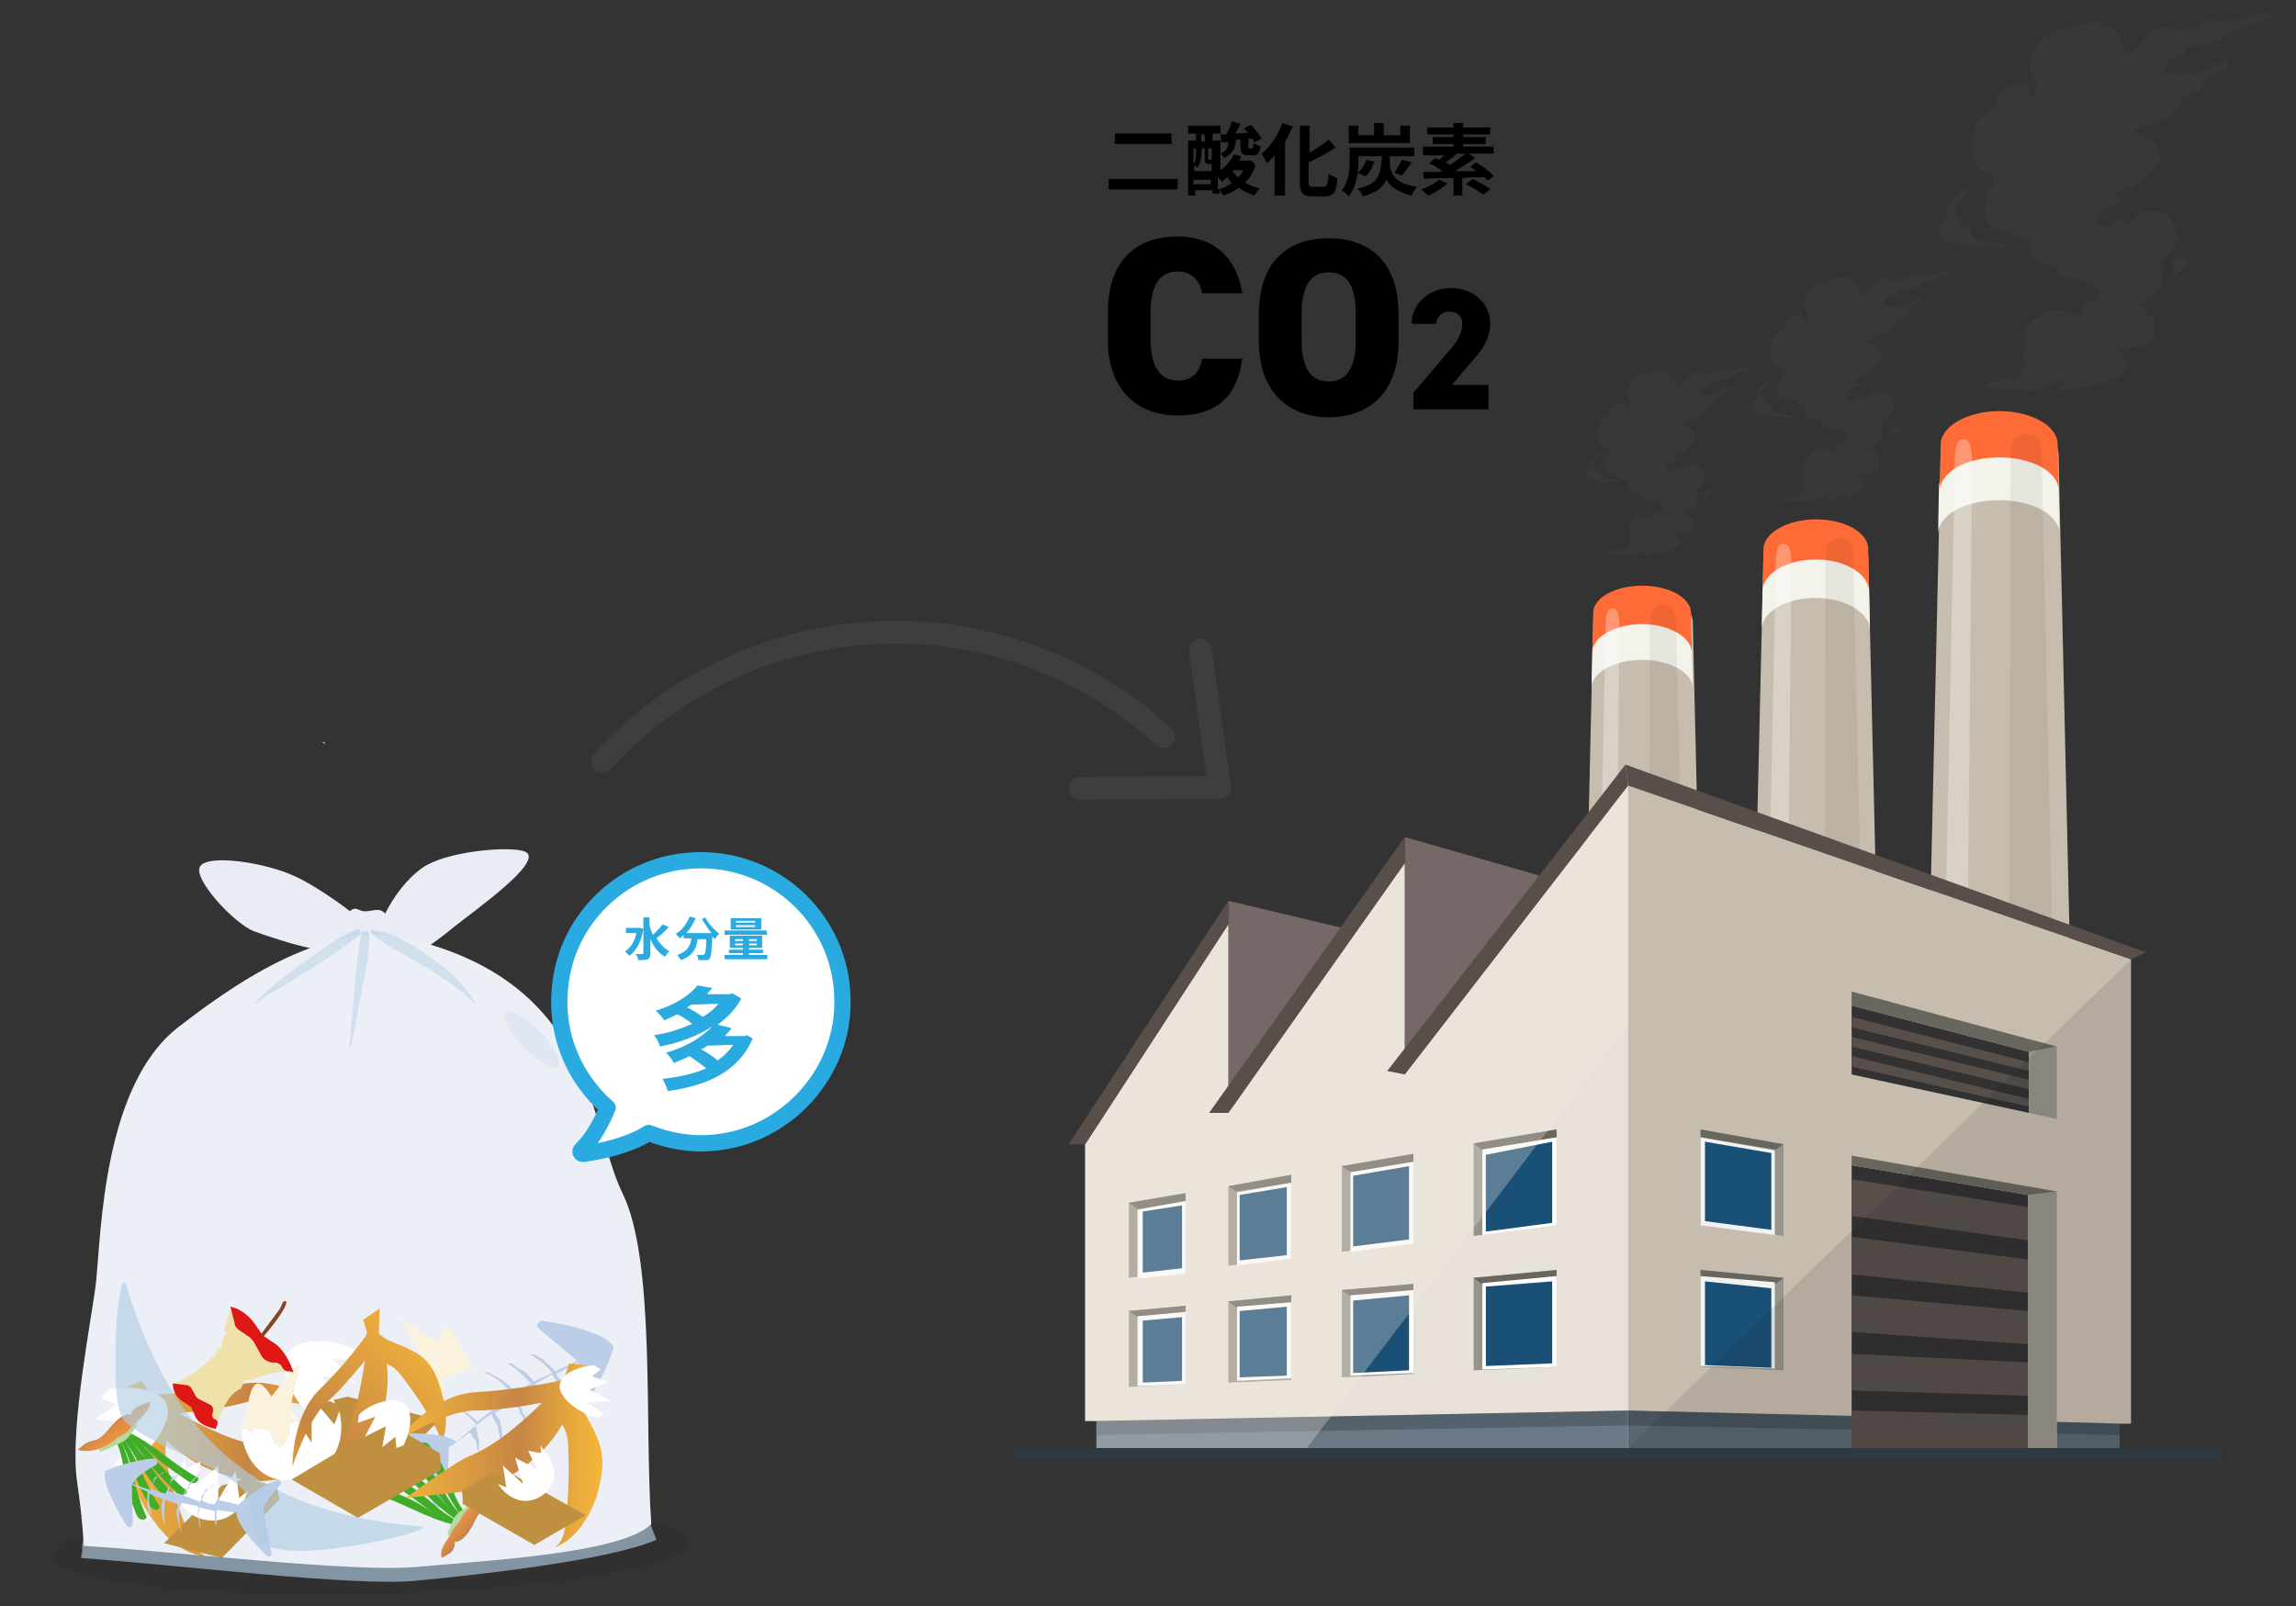 <?xml version="1.0" encoding="utf-8"?>
<!-- Generator: Adobe Illustrator 27.2.0, SVG Export Plug-In . SVG Version: 6.00 Build 0)  -->
<svg version="1.1" id="タイトル" xmlns="http://www.w3.org/2000/svg" xmlns:xlink="http://www.w3.org/1999/xlink" x="0px"
	 y="0px" viewBox="0 0 263 184" style="enable-background:new 0 0 263 184;" xml:space="preserve">
<rect x="0" y="0" width="263" height="184" fill="#333333" stroke="none"/>
<style type="text/css">
	.st0{opacity:0.1;fill:#231815;enable-background:new    ;}
	.st1{fill:#C7BDAE;}
	.st2{fill:#F3F2EB;}
	.st3{fill:#FF6B37;}
	.st4{opacity:0.3;}
	.st5{opacity:0.2;fill:#010101;enable-background:new    ;}
	.st6{opacity:0.3;fill:#FFFFFF;enable-background:new    ;}
	.st7{fill:#596773;}
	.st8{fill:#756866;}
	.st9{fill:#2E3A41;}
	.st10{fill:#E8E1D9;}
	.st11{fill:#333132;}
	.st12{fill:#6A7986;}
	.st13{fill:#584F4B;}
	.st14{fill:#99948A;}
	.st15{fill:#69665E;}
	.st16{fill:#1B5076;}
	.st17{fill:#F1F2F2;}
	.st18{fill:#FFFFFF;}
	.st19{opacity:0.3;fill:#F2E9DF;enable-background:new    ;}
	.st20{opacity:0.1;fill:#120C0C;enable-background:new    ;}
	.st21{fill:#383838;}
	.st22{fill:#B3B3B3;}
	.st23{fill:#E9ECF4;}
	.st24{opacity:0.64;fill:#B0CCE2;enable-background:new    ;}
	.st25{fill:url(#SVGID_1_);}
	.st26{fill:#B27B1D;}
	.st27{fill:#FAEFD8;}
	.st28{fill:url(#SVGID_00000012442456123876781680000006125154564035388843_);}
	.st29{fill:#1D9E00;}
	.st30{fill:#A8D28D;}
	.st31{fill:url(#SVGID_00000045578061404957230020000007356547906051428770_);}
	.st32{fill:#AFC5E2;}
	.st33{fill:url(#SVGID_00000026851225061881689780000002012713513047663537_);}
	.st34{fill:url(#SVGID_00000133490363250212057510000017369603473018586554_);}
	.st35{opacity:0.56;}
	.st36{fill:#B0CCE2;}
	.st37{opacity:0.16;fill:#FFFFFF;enable-background:new    ;}
	.st38{opacity:0.2;fill:#B0CCE2;enable-background:new    ;}
	.st39{fill:#EFE1A9;}
	.st40{fill:#DE1615;}
	.st41{fill:#804722;}
	.st42{fill:#FFFFFF;stroke:#29ABE2;stroke-width:1.864;stroke-linecap:round;stroke-linejoin:round;stroke-miterlimit:10;}
	.st43{fill:#29ABE2;}
	.st44{fill:none;stroke:#3E3E3E;stroke-width:2.61;stroke-linecap:round;stroke-linejoin:round;stroke-miterlimit:10;}
</style>
<ellipse transform="matrix(1 -2.239723e-02 2.239723e-02 1 -3.962 0.994)" class="st0" cx="42.4" cy="177.4" rx="36.4" ry="5.2"/>
<g>
	<path class="st1" d="M219.7,165.9L222.3,52l0,0c-0.1-1,0.3-1.9,1.2-2.7c2.3-2,6.7-2.3,9.7-0.6c1.6,0.9,2.5,2.2,2.6,3.3l0,0
		l2.6,113.9H219.7z"/>
	<path class="st2" d="M229,57.3c-3.9,0-7,1.7-7,3.9l0.1-5.4c0-2,3-3.8,6.8-3.8s6.9,1.7,6.9,3.8l0.1,5.4
		C236,59.1,232.9,57.3,229,57.3z"/>
	<path class="st3" d="M229,52.4c-3.8,0-6.8,1.7-6.8,3.9l0.1-5.4c0-2,3-3.8,6.7-3.8s6.7,1.7,6.7,3.8l0.1,5.4
		C235.9,54.1,232.8,52.4,229,52.4z"/>
	<g class="st4">
		<path class="st5" d="M236.4,165.9H230l0.3-112.5c0-2,0-3.7,1.8-3.7s1.8,1.6,1.8,3.7L236.4,165.9z"/>
	</g>
	<path class="st6" d="M221.6,165.9h3.2l1.1-112c0-1.9,0-3.6-1-3.6s-1,1.6-1,3.6L221.6,165.9z"/>
</g>
<g>
	<path class="st1" d="M199.6,165.9L202,63.8l0,0c-0.1-0.9,0.3-1.7,1.1-2.5c2-1.8,5.9-2,8.6-0.5c1.4,0.8,2.2,1.9,2.3,3l0,0l2.4,102.1
		H199.6z"/>
	<path class="st2" d="M208,68.5c-3.4,0-6.2,1.6-6.2,3.6l0.1-4.8c0-1.8,2.7-3.4,6.1-3.4c3.3,0,6.1,1.5,6.1,3.4l0.1,4.8
		C214.1,70.2,211.4,68.5,208,68.5z"/>
	<path class="st3" d="M208,64.1c-3.3,0-6.1,1.6-6.1,3.6l0.1-4.8c0-1.8,2.7-3.4,6-3.4s6,1.5,6,3.4l0.1,4.8
		C214,65.7,211.3,64.1,208,64.1z"/>
	<g class="st4">
		<path class="st5" d="M214.6,165.9h-5.7l0.2-101c0-1.8,0-3.2,1.6-3.2c1.7,0,1.6,1.4,1.6,3.2L214.6,165.9z"/>
	</g>
	<path class="st6" d="M201.3,165.9h2.9l1-100.4c0-1.8,0-3.2-0.9-3.2s-0.9,1.4-0.9,3.2L201.3,165.9z"/>
</g>
<g>
	<path class="st1" d="M180.3,165.9l2.2-94.8l0,0c0-0.8,0.3-1.6,1.1-2.3c1.8-1.7,5.5-1.9,8.1-0.5c1.3,0.8,2,1.7,2.2,2.8l0,0l2.2,94.8
		H180.3z"/>
	<path class="st2" d="M188.1,75.6c-3.2,0-5.8,1.5-5.8,3.2l0.1-4.5c0-1.7,2.6-3.1,5.7-3.1c3.1,0,5.7,1.4,5.7,3.1l0.1,4.5
		C193.9,77.1,191.3,75.6,188.1,75.6z"/>
	<path class="st3" d="M188.1,71.5c-3.1,0-5.7,1.5-5.7,3.2l0.1-4.5c0-1.7,2.5-3.1,5.6-3.1s5.6,1.4,5.6,3.1l0.1,4.5
		C193.7,73,191.2,71.5,188.1,71.5z"/>
	<g class="st4">
		<path class="st5" d="M194.2,165.9h-5.3l0.1-93.6c0-1.6,0-3,1.5-3s1.5,1.4,1.5,3L194.2,165.9z"/>
	</g>
	<path class="st6" d="M181.9,165.9h2.7l0.9-93.2c0-1.6,0-3-0.8-3s-0.8,1.3-0.8,3L181.9,165.9z"/>
</g>
<polygon class="st1" points="242.8,165.9 186.5,165.9 186.5,90 244.1,109.9 244.1,163.1 242.8,163.1 "/>
<g>
	<polygon class="st7" points="212.1,165.9 186.5,165.9 186.5,161.6 212.1,162.2 	"/>
	<polygon class="st7" points="242.8,165.9 235.6,165.9 235.6,162.9 242.8,163.1 	"/>
</g>
<polygon class="st5" points="186.5,161.6 242.8,163.1 242.8,164.4 186.5,163.3 "/>
<polygon class="st8" points="140.7,103.2 153.7,106.3 140.7,127.5 "/>
<polygon class="st8" points="160.9,95.9 176.3,100.3 160.9,123.1 "/>
<rect x="116.2" y="165.9" class="st9" width="138.3" height="1.2"/>
<polygon class="st10" points="160.9,123.1 160.9,98.9 140.7,127.5 140.7,105.9 124.3,131.1 124.3,162.8 125.6,162.8 125.6,165.9 
	186.5,165.9 186.5,117.4 186.5,90 "/>
<g>
	<polygon class="st11" points="232.3,165.9 212.1,165.9 212.1,133.5 232.3,136.9 	"/>
	<polygon class="st11" points="212.1,123.1 232.4,127.5 232.4,120.5 212.1,115.2 	"/>
</g>
<polygon class="st12" points="186.5,161.6 125.6,162.8 125.6,165.9 186.5,165.9 "/>
<g>
	<polygon class="st13" points="232.4,122.7 212.1,117.7 212.1,116.5 232.4,121.7 	"/>
	<polygon class="st13" points="232.4,124.8 212.1,119.9 212.1,118.8 232.4,123.7 	"/>
	<polygon class="st13" points="232.4,126.8 232.4,125.9 212.1,121 212.1,122.2 	"/>
</g>
<g>
	<polygon class="st13" points="232.3,142.1 212.1,139.3 212.1,135.1 232.3,138.3 	"/>
	<polygon class="st13" points="232.3,148.1 212.1,146 212.1,141.7 232.3,144.3 	"/>
	<polygon class="st13" points="232.3,154 212.1,152.6 212.1,148.4 232.3,150.2 	"/>
	<polygon class="st13" points="232.3,159.9 212.1,159.3 212.1,155.1 232.3,156.1 	"/>
	<polygon class="st13" points="232.3,165.9 212.1,165.9 212.1,161.6 232.3,162.1 	"/>
</g>
<g>
	<polygon class="st14" points="232.4,120.5 235.6,119.9 235.6,128.2 232.4,127.5 	"/>
	<polygon class="st14" points="232.3,165.9 235.6,165.9 235.6,136.5 232.3,136.9 	"/>
	<g>
		<polygon class="st14" points="147.9,144.2 140.7,145 140.7,135.9 147.9,134.6 		"/>
		<polygon class="st14" points="135.8,145.7 129.3,146.4 129.3,137.8 135.8,136.7 		"/>
		<polygon class="st14" points="161.9,142.5 153.7,143.4 153.7,133.6 161.9,132.2 		"/>
		<polygon class="st14" points="178.3,140.4 168.8,141.6 168.8,131 178.3,129.4 		"/>
		<polygon class="st14" points="135.8,158.6 129.3,158.9 129.3,150.2 135.8,149.6 		"/>
		<polygon class="st14" points="147.9,158.1 140.7,158.4 140.7,149.1 147.9,148.4 		"/>
		<polygon class="st14" points="161.9,157.4 153.7,157.8 153.7,147.8 161.9,147.1 		"/>
		<polygon class="st14" points="178.3,156.6 168.8,157 168.8,146.4 178.3,145.5 		"/>
		<polygon class="st14" points="204.3,131.1 194.8,129.4 194.8,140.4 204.3,141.6 		"/>
		<polygon class="st14" points="194.8,156.6 204.3,157 204.3,146.4 194.8,145.5 		"/>
	</g>
</g>
<g>
	<polygon class="st15" points="212.1,115.2 212.1,113.6 235.6,119.9 232.4,120.5 	"/>
	<polygon class="st15" points="212.1,132.4 212.1,133.5 232.3,136.9 235.6,136.5 	"/>
	<g>
		<polygon class="st15" points="203.4,131.7 204.3,131.1 194.8,129.4 194.8,130.3 		"/>
		<polygon class="st15" points="203.4,147.1 204.3,146.4 194.8,145.5 194.8,146.2 		"/>
		<polygon class="st15" points="178.3,145.5 178.3,146.2 169.7,147.1 168.8,146.4 		"/>
		<polygon class="st15" points="178.3,130.3 178.3,129.4 168.8,131 169.7,131.7 		"/>
		<polygon class="st15" points="161.9,133.1 161.9,132.2 153.7,133.6 154.7,134.3 		"/>
		<polygon class="st15" points="153.7,147.8 154.7,148.5 161.9,147.8 161.9,147.1 		"/>
		<polygon class="st15" points="140.7,149.1 141.6,149.8 147.9,149.2 147.9,148.4 		"/>
		<polygon class="st15" points="140.7,135.9 141.6,136.5 147.9,135.5 147.9,134.6 		"/>
		<polygon class="st15" points="129.3,137.8 130.3,138.5 135.8,137.6 135.8,136.7 		"/>
		<polygon class="st15" points="129.3,150.2 130.3,150.9 135.8,150.3 135.8,149.6 		"/>
	</g>
</g>
<g>
	<g>
		<g>
			<polygon class="st16" points="195.1,156.4 195.1,146.6 203.1,147.3 203.1,156.8 			"/>
			<path class="st17" d="M195.3,146.8l7.6,0.8v9.1l-7.6-0.3V146.8 M194.8,146.2v10.3l8.5,0.3v-9.9L194.8,146.2L194.8,146.2z"/>
		</g>
		<g>
			<polygon class="st16" points="195.1,140.2 195.1,130.6 203.1,131.9 203.1,141.2 			"/>
			<path class="st17" d="M195.3,130.8l7.6,1.3v8.8l-7.6-1V130.8 M194.8,130.3v10.1l8.5,1.1v-9.7L194.8,130.3L194.8,130.3z"/>
		</g>
	</g>
	<g>
		<g>
			<polygon class="st16" points="130.5,151.1 135.6,150.6 135.6,158.4 130.5,158.6 			"/>
			<path class="st18" d="M135.4,150.9v7.3l-4.5,0.2v-7.1L135.4,150.9 M135.8,150.3l-5.5,0.5v8l5.5-0.2V150.3L135.8,150.3z"/>
		</g>
		<g>
			<polygon class="st16" points="141.8,150 147.7,149.5 147.7,157.9 141.8,158.1 			"/>
			<path class="st18" d="M147.4,149.7v7.9l-5.4,0.2v-7.6L147.4,149.7 M147.9,149.2l-6.2,0.5v8.5l6.2-0.3V149.2L147.9,149.2z"/>
		</g>
		<g>
			<polygon class="st16" points="154.9,148.7 161.7,148.1 161.7,157.1 154.9,157.4 			"/>
			<path class="st18" d="M161.4,148.4v8.6l-6.4,0.3V149L161.4,148.4 M161.9,147.8l-7.2,0.6v9.2l7.2-0.3V147.8L161.9,147.8z"/>
		</g>
		<g>
			<polygon class="st16" points="170,147.3 178,146.6 178,156.4 170,156.8 			"/>
			<path class="st18" d="M177.8,146.8v9.4l-7.6,0.3v-9.1L177.8,146.8 M178.3,146.2l-8.5,0.8v9.9l8.5-0.3V146.2L178.3,146.2z"/>
		</g>
		<g>
			<polygon class="st16" points="130.5,138.7 135.6,137.8 135.6,145.5 130.5,146.1 			"/>
			<path class="st18" d="M135.4,138.1v7.2l-4.5,0.5v-7L135.4,138.1 M135.8,137.6l-5.5,1v7.9l5.5-0.6V137.6L135.8,137.6z"/>
		</g>
		<g>
			<polygon class="st16" points="141.8,136.7 147.7,135.8 147.7,144 141.8,144.7 			"/>
			<path class="st18" d="M147.4,136v7.8l-5.4,0.6v-7.5L147.4,136 M147.9,135.5l-6.2,1.1v8.4l6.2-0.8V135.5L147.9,135.5z"/>
		</g>
		<g>
			<polygon class="st16" points="154.9,134.5 161.7,133.3 161.7,142.2 154.9,143.1 			"/>
			<path class="st18" d="M161.4,133.6v8.4l-6.4,0.8v-8.1L161.4,133.6 M161.9,133.1l-7.2,1.2v9.1l7.2-0.9V133.1L161.9,133.1z"/>
		</g>
		<g>
			<polygon class="st16" points="170,131.9 178,130.5 178,140.2 170,141.2 			"/>
			<path class="st18" d="M177.8,130.8v9.3l-7.6,1v-8.8L177.8,130.8 M178.3,130.3l-8.5,1.4v9.8l8.5-1.1V130.3L178.3,130.3z"/>
		</g>
	</g>
</g>
<polygon class="st5" points="186.5,163.3 125.6,164.4 125.6,162.8 186.5,161.6 "/>
<polygon class="st19" points="149.7,165.9 186.5,117.4 186.5,90 160.9,123.1 160.9,98.9 140.7,127.5 140.7,105.9 124.3,131.1 
	124.3,162.8 125.6,162.8 125.6,165.9 "/>
<g>
	<polygon class="st13" points="124.3,131.1 122.4,131.1 140.7,103.2 140.7,105.9 	"/>
	<polygon class="st13" points="186.5,90 244.1,109.9 245.8,109.1 186.2,87.6 	"/>
	<polygon class="st13" points="140.7,127.5 138.5,127.5 160.9,95.9 160.9,98.9 	"/>
	<polygon class="st13" points="160.9,123.1 158.9,122.7 186.2,87.6 186.5,90 	"/>
</g>
<polygon class="st20" points="242.8,165.9 242.8,163.1 244.1,163.1 244.1,109.9 186.5,165.9 "/>
<g>
	<path class="st21" d="M248.7,31.7c0,0,0.4-0.4,0.2-0.8c-0.2-0.3-0.2-0.9,0.2-1.1s1-0.6,1-0.4c0,0.3,0.9,0.8,0.2,1.1
		S249.1,32,248.7,31.7z"/>
	<g>
		<path class="st21" d="M232.1,40c0,0-0.6,0-0.5,0.8c0.1,0.6,0.5,0,0.3,0.8s-0.6,1.7-1.4,1.7c-0.4,0-1.6,0.1-2,0.4
			c0,0-0.9,0.1-1.1,0.4c-0.2,0.3,0.1,0.4,1.2,0.4c1.1,0,2.4,0.1,2.7,0.1s0.6,0.2,1.4,0.2s4.2-1.7,4.1-1.3c-0.1,0.4-1,0.9-1.3,1.2
			s0.1,0.3,1,0.1c0.8-0.3,2-0.3,3.1-0.6c0,0,6.4-1,3.3-3.7c-0.5-0.4,0.4-0.6,0.4-0.6s0.6,0.2,0.8,0c0.1-0.2,2,0,2.4-1
			s0.8-2.8-0.6-2.9c0.5-1-1-0.9-1-0.9s0.3-0.8,1.5-1.2s1.7-2,0.9-3c-0.1-0.2,1,0.3,0.3-0.5c-0.6-0.9,2.8-1.9,1.7-4.2s-3-3-5.7-0.5
			c0-0.6-0.5-0.3-0.5-0.3s-0.2-0.4-0.8-0.1c-0.2,0.1-0.9,0.8-1.4,0.6c-0.6-0.1-1.1-1.2,0.1-1.9c1.1-0.6,2.5-0.8,1.7-1.2
			c-1.1-0.5-0.4-0.6,1-1.2c1.4-0.5,6.8-3.9,1.2-6.2c-1.1-0.4,0.5-1.1,2.3-1.4s2.9-2.9,2.9-2.9s1.7-0.1,2.3-1.5
			c0.4-1.4,1.9-1.3,2.4-1.7s0.9-1.5,0-1c-0.9,0.6-3.8,1.8-4,1.8s0.5-0.6-0.2-0.3c-0.9,0.3-3,0.3-2.5-0.9s1.5-0.9,2-1.3
			c0.5-0.4-0.1-0.8,1.6-1c1.6-0.2,2.7-0.5,3.2-1.1s5.3-1.9,5.5-2.3c0.2-0.3-1.2-0.4-3.1,0.2s-3,0.5-3.3,0.4s-1-0.4-1.7,0.2
			c-0.8,0.6-2,0.9-2.7,0.9c-0.6,0-0.8-0.5-1.7-0.4c-1,0.1-1.5,0.2-2.5,1.7s-1.9,1.6-2,1s-0.9-3.2-3.1-3.2s-5.8,0.9-7,2.7
			c-1.8,2.7,0,4.1,0,4.2c0,0.2,0,1.5-0.5,1.5s-0.1-1.1-1-1.3c-0.5-0.1-3.2-0.1-3.1,2.2c0,1-2,0.9-2.5,2.6c-1.5,5.3,2.3,5.7,2.3,5.7
			s-0.3,0.5-0.1,0.8c0.2,0.2,0,0-0.5,0.8s-1.9,5.2,3,4.7c-1,1.6,1.9,0,1.6,1.3s0.6,2.8,3.3,2.6c-1,2.2,4.3,1,4.6,3.3
			c0.1,1.2-0.9,0.5-1.8,1.3c-0.4,0.4-0.2,1.3-0.2,1.4s0-0.1,0-0.1s-2.5-1.6-4.5-0.2C230.6,37.8,232.1,40,232.1,40z"/>
		<path class="st21" d="M224.4,25.6c1,0.1,1.3,0.6,1.5,1.3c0.2,0.6,1.5,0.8,2.6,0.9s2.4,0.9,0.6,0.5c-1.7-0.3-2.7,0.3-3.8-0.1
			c-1.1-0.4-3-0.3-3.2-1.7c-0.2-1.4,1.1-1.1,1-1.6c0-0.6-0.2-1,0-1.1c0.1,0,0.5-1,1.2-1.6c0.5-0.5,1.4-0.9,1.4-0.6
			c0.2,0.4-1.6,1.4-1.7,2.5C223.8,25,224.7,24.7,224.4,25.6z"/>
	</g>
</g>
<g>
	<path class="st21" d="M216.7,49.9c0,0,0.2-0.3,0.1-0.4c-0.1-0.1-0.1-0.5,0.1-0.6c0.2-0.1,0.5-0.4,0.5-0.2s0.5,0.4,0.1,0.6
		C217.3,49.5,216.9,50.1,216.7,49.9z"/>
	<g>
		<path class="st21" d="M206.8,54.9c0,0-0.4,0-0.3,0.4c0,0.4,0.3,0,0.2,0.4s-0.4,1.1-0.9,1.1c-0.2,0-1,0-1.2,0.2c0,0-0.5,0-0.6,0.2
			s0.1,0.3,0.6,0.2s1.4,0.1,1.6,0c0.2,0,0.4,0.1,0.9,0.1c0.4,0,2.5-1,2.5-0.8s-0.5,0.5-0.8,0.6c-0.2,0.2,0.1,0.2,0.5,0
			s1.2-0.2,1.8-0.4c0,0,3.8-0.5,2-2.3c-0.3-0.2,0.2-0.3,0.2-0.3s0.3,0.1,0.4,0s1.2,0,1.4-0.6s0.4-1.7-0.4-1.7
			c0.3-0.5-0.6-0.5-0.6-0.5s0.2-0.4,0.9-0.8c0.6-0.3,1.1-1.3,0.5-1.8c-0.1-0.1,0.5,0.2,0.2-0.3c-0.4-0.5,1.7-1.2,1.1-2.5
			c-0.6-1.3-1.7-1.8-3.4-0.3c0-0.4-0.3-0.2-0.3-0.2s-0.1-0.2-0.4-0.1c-0.1,0.1-0.5,0.4-0.9,0.4c-0.3-0.1-0.6-0.8,0-1.2
			s1.5-0.4,1-0.8c-0.6-0.3-0.2-0.3,0.5-0.8c0.8-0.3,4.1-2.3,0.8-3.8c-0.6-0.3,0.3-0.6,1.4-0.9c1.1-0.2,1.7-1.7,1.7-1.7
			s1.1-0.1,1.3-1s1.2-0.8,1.4-1.1s0.5-1,0-0.5c-0.5,0.3-2.3,1.1-2.4,1.1c-0.1,0,0.3-0.4-0.1-0.2c-0.5,0.2-1.8,0.2-1.5-0.5
			c0.3-0.6,0.9-0.5,1.3-0.8c0.3-0.2-0.1-0.4,1-0.5c1-0.1,1.6-0.3,1.9-0.6c0.3-0.3,3.2-1.2,3.3-1.3c0.1-0.2-0.6-0.2-1.8,0.1
			s-1.8,0.3-2,0.2s-0.5-0.2-1.1,0.1c-0.4,0.3-1.3,0.5-1.6,0.5s-0.4-0.3-1.1-0.2c-0.6,0.1-0.9,0.1-1.5,1.1c-0.5,0.9-1.2,1-1.2,0.6
			c-0.1-0.4-0.5-1.9-1.8-1.9c-1.4,0-3.4,0.5-4.2,1.6c-1.1,1.6,0,2.5,0,2.6s0,1-0.3,0.9c-0.3,0-0.1-0.6-0.5-0.8
			c-0.3-0.1-1.9-0.1-1.8,1.3c0,0.5-1.2,0.5-1.5,1.5c-0.9,3.1,1.4,3.4,1.4,3.4s-0.2,0.3-0.1,0.4c0.1,0.1,0,0-0.3,0.4
			s-1.2,3.1,1.8,2.8c-0.5,1,1.2,0,1,0.8s0.4,1.7,1.9,1.5c-0.6,1.3,2.6,0.5,2.8,2c0.1,0.8-0.5,0.3-1.1,0.8c-0.3,0.2-0.1,0.8-0.1,0.9
			s0,0,0,0s-1.5-1-2.7-0.1C205.8,53.6,206.8,54.9,206.8,54.9z"/>
		<path class="st21" d="M202.2,46.2c0.5,0.1,0.8,0.4,0.9,0.8c0.1,0.3,1,0.4,1.5,0.5c0.6,0.1,1.4,0.5,0.3,0.3
			c-1.1-0.2-1.6,0.2-2.3-0.1c-0.6-0.2-1.8-0.2-1.9-1.1c-0.1-0.9,0.6-0.6,0.6-1c0-0.3-0.1-0.5,0-0.6c0,0,0.3-0.5,0.6-1
			c0.3-0.3,0.9-0.5,0.9-0.4c0.1,0.3-1,0.9-1,1.5C201.8,45.8,202.3,45.7,202.2,46.2z"/>
	</g>
</g>
<g>
	<path class="st21" d="M195.2,57.1c0,0,0.2-0.2,0.1-0.4c-0.1-0.1-0.1-0.4,0.1-0.5s0.4-0.3,0.4-0.2s0.4,0.3,0.1,0.5
		C195.6,56.7,195.4,57.2,195.2,57.1z"/>
	<g>
		<path class="st21" d="M186.8,61.3c0,0-0.3,0-0.3,0.4c0,0.3,0.2,0,0.1,0.4c-0.1,0.4-0.3,0.9-0.8,0.9c-0.2,0-0.9,0-1.1,0.2
			c0,0-0.4,0-0.5,0.2s0.1,0.2,0.5,0.2c0.5,0,1.2,0.1,1.4,0c0.2,0,0.3,0.1,0.8,0.1s2.2-0.9,2-0.6c0,0.2-0.5,0.4-0.6,0.5
			c-0.2,0.2,0.1,0.2,0.4,0c0.4-0.1,1.1-0.2,1.6-0.3c0,0,3.2-0.5,1.7-1.8c-0.2-0.2,0.2-0.3,0.2-0.3s0.3,0.1,0.4,0
			c0.1-0.1,1.1,0,1.2-0.5c0.2-0.5,0.4-1.4-0.3-1.5c0.3-0.4-0.5-0.4-0.5-0.4s0.2-0.4,0.8-0.6c0.5-0.2,0.9-1.1,0.4-1.5
			c-0.1-0.1,0.4,0.1,0.1-0.3c-0.3-0.4,1.4-1,0.9-2.2s-1.5-1.5-2.9-0.3c0-0.3-0.3-0.1-0.3-0.1s-0.1-0.2-0.3,0
			c-0.1,0.1-0.4,0.4-0.6,0.3c-0.3-0.1-0.5-0.6,0-1c0.5-0.3,1.3-0.4,0.9-0.6c-0.5-0.2-0.2-0.3,0.4-0.6s3.4-1.9,0.6-3.2
			c-0.5-0.2,0.3-0.5,1.2-0.8c0.9-0.1,1.5-1.5,1.5-1.5s0.9-0.1,1.1-0.8c0.2-0.6,1-0.6,1.2-0.9c0.2-0.2,0.4-0.8,0-0.4s-1.9,1-2,1
			s0.3-0.3-0.1-0.1c-0.4,0.2-1.5,0.1-1.3-0.4c0.3-0.5,0.8-0.4,1.1-0.6c0.3-0.2,0-0.3,0.8-0.5c0.9-0.1,1.4-0.2,1.6-0.5
			c0.3-0.3,2.7-1,2.8-1.1c0.1-0.2-0.5-0.2-1.6,0.1s-1.5,0.2-1.7,0.2s-0.5-0.2-0.9,0.1s-1.1,0.4-1.4,0.4c-0.3,0-0.3-0.2-0.9-0.2
			c-0.5,0.1-0.8,0.1-1.3,0.9c-0.5,0.8-1,0.9-1.1,0.5s-0.4-1.6-1.6-1.6s-2.9,0.4-3.6,1.3c-0.9,1.4,0,2,0,2.2s0,0.8-0.3,0.8
			c-0.2,0-0.1-0.5-0.4-0.6c-0.3,0-1.6-0.1-1.6,1.1c0,0.5-1.1,0.4-1.3,1.3c-0.8,2.7,1.2,2.9,1.2,2.9s-0.1,0.2-0.1,0.3s0,0-0.2,0.4
			c-0.3,0.4-1,2.6,1.5,2.4c-0.4,0.9,1,0,0.8,0.6s0.3,1.4,1.7,1.3c-0.5,1.1,2.3,0.5,2.4,1.7c0.1,0.6-0.4,0.3-1,0.6
			c-0.2,0.2-0.1,0.6-0.1,0.8s0,0,0,0s-1.2-0.9-2.3-0.1C185.9,60.3,186.8,61.3,186.8,61.3z"/>
		<path class="st21" d="M182.8,53.9c0.4,0.1,0.6,0.3,0.8,0.6s0.8,0.4,1.3,0.4c0.5,0.1,1.2,0.4,0.3,0.3s-1.4,0.2-1.9,0
			s-1.5-0.2-1.6-0.9c-0.1-0.6,0.5-0.5,0.5-0.9s-0.1-0.4,0-0.5c0,0,0.2-0.4,0.5-0.8c0.3-0.3,0.6-0.4,0.8-0.3c0.1,0.2-0.9,0.8-0.9,1.3
			C182.5,53.7,183,53.5,182.8,53.9z"/>
	</g>
</g>
<g>
	<path d="M137.7,33.6c-0.2-1.3-1.1-2.5-2.8-2.5c-2,0-3.1,1.5-3.1,4.7v3.1c0,3.1,1.1,4.7,3.1,4.7c1.7,0,2.5-0.9,2.8-2.5h4.6
		c-0.6,4.5-3.1,6.5-7.4,6.5c-4.5,0-8-2.8-8-8.7v-3.1c0-6,3.3-8.7,8-8.7c4,0,6.7,2.2,7.4,6.5C142.4,33.6,137.7,33.6,137.7,33.6z"/>
	<path d="M152.2,47.8c-4.5,0-8-2.8-8-8.7V36c0-6,3.3-8.7,8-8.7s8,2.7,8,8.7v3.1C160.2,45.1,156.7,47.8,152.2,47.8z M149.1,39
		c0,3.3,1.1,4.7,3.1,4.7s3.1-1.5,3.1-4.7v-3.1c0-3.3-1.1-4.7-3.1-4.7s-3.1,1.5-3.1,4.7V39z"/>
	<path d="M170.6,46.9h-8.7V45l4.5-5.3c0.8-1,1.1-1.8,1.1-2.6c0-1-0.7-1.4-1.5-1.4s-1.4,0.5-1.5,1.4h-2.8c0-2.3,2-4.1,4.5-4.1
		c2.6,0,4.5,1.8,4.5,4.1c0,1.9-1.2,3.3-2.1,4.3l-2.3,2.7h4.2v2.8H170.6z"/>
</g>
<g>
	<path d="M134.9,20.5v1.2H127v-1.2H134.9z M134.2,15.3v1.2h-6.5v-1.2H134.2z"/>
	<path d="M143.8,18.9c-0.2,0.8-0.6,1.5-1.2,2c0.5,0.3,1,0.5,1.7,0.7c-0.2,0.2-0.5,0.6-0.6,0.8c-0.7-0.2-1.3-0.5-1.8-0.9
		c-0.5,0.4-1.2,0.7-1.8,0.9c-0.1-0.2-0.3-0.5-0.4-0.7v0.5h-0.8v-0.4h-2v0.6h-0.8v-6.3h0.9v-0.8h-0.9v-0.9h3.7v0.9h-0.9v0.8h0.9v1.5
		c0.7-0.3,0.9-0.7,0.9-1.3h-0.8l-0.1-0.9h0.7c0.2-0.5,0.5-1,0.6-1.5l1,0.3c-0.2,0.4-0.4,0.8-0.6,1.1l1.4-0.1
		c-0.1-0.2-0.3-0.3-0.4-0.5l0.8-0.4c0.4,0.5,1,1.1,1.2,1.6l-0.8,0.4c-0.1-0.1-0.1-0.2-0.2-0.4H143v0.9c0,0.2,0,0.2,0.1,0.2h0.3
		c0.1,0,0.2-0.1,0.2-0.6c0.2,0.1,0.5,0.3,0.8,0.3c-0.1,0.8-0.3,1.1-0.8,1.1H143c-0.7,0-0.9-0.2-0.9-1V16h-0.5
		c-0.1,1-0.4,1.6-1.4,2.1c-0.1-0.2-0.2-0.4-0.4-0.6v2c0.7-0.5,1.2-1.1,1.5-1.8l0.9,0.2c-0.1,0.2-0.2,0.4-0.3,0.5h1.2h0.2L143.8,18.9
		z M137.6,17.7c0,0.5-0.1,1.1-0.5,1.5c-0.1-0.1-0.2-0.2-0.3-0.3v0.7h2v-0.8l0,0h-0.3c-0.4,0-0.5-0.1-0.5-0.6V17h-0.3L137.6,17.7
		C137.7,17.7,137.6,17.7,137.6,17.7z M136.7,17v1.8c0.3-0.4,0.3-0.8,0.3-1.2V17C137.1,17,136.7,17,136.7,17z M138.7,21.1v-0.5h-2
		v0.5H138.7z M137.6,16.2h0.4v-0.8h-0.4V16.2z M138.7,17h-0.3v1.2c0,0.1,0,0.1,0.1,0.1h0.2c0.1,0,0.1,0,0.1,0V17
		C138.8,17,138.7,17,138.7,17z M139.5,21.7c0.6-0.1,1.1-0.4,1.6-0.7c-0.2-0.2-0.4-0.5-0.5-0.7c-0.2,0.2-0.4,0.3-0.6,0.5
		c-0.1-0.1-0.3-0.3-0.5-0.5V21.7z M141.2,19.5L141.2,19.5c0.1,0.3,0.3,0.6,0.6,0.8c0.3-0.2,0.5-0.5,0.6-0.8H141.2z"/>
	<path d="M148.1,14.5c-0.3,0.6-0.6,1.2-0.9,1.8v6.1H146v-4.6c-0.3,0.3-0.6,0.7-0.9,0.9c-0.1-0.3-0.4-0.8-0.6-1.1
		c1-0.8,1.9-2.1,2.4-3.5L148.1,14.5z M151.6,21.4c0.4,0,0.5-0.3,0.6-1.5c0.2,0.2,0.7,0.4,1,0.5c-0.1,1.5-0.4,2.1-1.4,2.1h-1.5
		c-1.1,0-1.4-0.4-1.4-1.6v-6.5h1.1v3.1c0.8-0.5,1.6-1,2.2-1.5l0.8,0.9c-0.9,0.6-2,1.2-3.1,1.7v2.2c0,0.5,0.1,0.6,0.5,0.6L151.6,21.4
		L151.6,21.4L151.6,21.4z"/>
	<path d="M155.6,18.4c0,1.2-0.2,3-1.1,4.1c-0.2-0.2-0.6-0.6-0.8-0.7c0.8-1,0.9-2.3,0.9-3.4v-1.5h7.4v1h-6.4L155.6,18.4L155.6,18.4z
		 M161.5,16.4h-7v-2h1.1v1.1h1.8v-1.4h1.1v1.4h1.9v-1.1h1.1L161.5,16.4L161.5,16.4z M159.2,17.9c0,0.3,0,0.5,0,0.8
		c0.1,1.2,0.5,2.3,3.1,2.7c-0.2,0.3-0.5,0.7-0.6,1c-1.6-0.4-2.4-1-2.9-1.8c-0.4,0.9-1.2,1.5-2.7,1.9c-0.1-0.3-0.4-0.7-0.6-0.9
		c2.5-0.5,2.6-1.6,2.8-3.7h1l0,0H159.2z M155.5,19.8c0.4-0.3,0.8-0.9,1-1.5l0.9,0.2c-0.2,0.7-0.5,1.3-1,1.7L155.5,19.8z M159.7,19.8
		c0.3-0.4,0.7-1.1,0.9-1.5l1.1,0.3c-0.4,0.6-0.8,1.1-1.1,1.5L159.7,19.8z"/>
	<path d="M165.8,21c-0.6,0.6-1.5,1.1-2.2,1.4c-0.2-0.2-0.6-0.5-0.8-0.7c0.8-0.3,1.6-0.7,2-1.1L165.8,21z M170.4,20.7
		c-0.1-0.1-0.2-0.3-0.4-0.4c-0.8,0-1.7,0-2.5,0.1v2h-1v-2c-1.2,0-2.4,0-3.4,0.1l-0.1-0.8c0.5,0,1.2,0,1.9,0c0.1-0.1,0.2-0.1,0.3-0.1
		c-0.4-0.3-1-0.7-1.5-0.9l0.7-0.6c0.1,0.1,0.3,0.1,0.5,0.2c0.2-0.2,0.4-0.4,0.6-0.5H163v-1h3.5v-0.3h-2.4v-0.8h2.4v-0.3h-3v-0.8h3
		v-0.5h1.1v0.5h3.1v0.8h-3.1v0.3h2.6v0.8h-2.6v0.3h3.5v0.8h-2.9l0.8,0.5c-0.7,0.5-1.5,1-2.3,1.5h2.4c-0.2-0.2-0.5-0.3-0.7-0.5
		l0.7-0.5c0.7,0.4,1.6,1.1,2,1.6L170.4,20.7z M166.9,17.6c-0.4,0.4-0.9,0.7-1.3,1c0.2,0.1,0.3,0.2,0.5,0.3c0.6-0.4,1.3-0.9,1.8-1.3
		H166.9z M168.7,20.5c0.6,0.3,1.6,0.8,2,1.2l-0.8,0.6c-0.4-0.3-1.3-0.9-2-1.2L168.7,20.5z"/>
</g>
<g>
	<path class="st22" d="M36.8,85c0.2,0,0.4,0.2,0.4,0.4V85H36.8z"/>
	<g>
		<path class="st23" d="M60.2,97.6c2.2,1.1-6.1,6.9-8.2,8.6c-2.3,1.9-7.4,5.8-8.6,3.2c-1.2-2.6,2.3-8.5,5.5-10.3
			C52,97.4,58.8,96.9,60.2,97.6z"/>
		<path class="st23" d="M43.1,107.5c0.3-0.9-6-5.6-9.3-7.1c-3.4-1.6-10.1-2.6-10.9-1.1c-0.8,1.4,3.9,6.5,6.2,7.4
			C31.4,107.5,41.8,111.3,43.1,107.5z"/>
		<path class="st23" d="M44.4,105c-0.8-1.1-1.3-0.7-2.4-0.6c-1.1,0.1-1.2-0.9-2.2,0.3c-0.9,1.1-1.1,2.8-0.6,3.4s-0.2,2.1,1.9,1.8
			c2-0.3,1,0.3,2.3-0.1C44.6,109.4,45.6,106.7,44.4,105z"/>
	</g>
	<path class="st24" d="M9.3,173.8l64.8-1.7c0.1,0.8,0.2,1.6,0.4,2.4c0.2,0.7,0.4,1.2,0.7,1.9c-5.4,2.4-21.1,4.1-27.6,4.7
		c-7,0.7-26.9-1.8-38.3-2.6c0-0.5,0.2-0.5,0.1-1.4C9.6,176.4,9.5,175.2,9.3,173.8z"/>
	<path class="st23" d="M47,107.6c-8.6-2.1-18,3.4-26.6,10.1s-8.8,23.5-9.4,29.2c-0.4,3.7-3,16.4-2.2,22.6c0.5,3.5,0.8,6.4,0.8,7.6
		c11.2,0.7,30.8,3.1,38.3,2.4c7.5-0.7,23.4-1.5,26.7-4.9c-0.8-11.5,0.5-30.2-3.3-37.9C67.5,128.9,68.1,112.7,47,107.6z"/>
	<g>
		<g>
			
				<linearGradient id="SVGID_1_" gradientUnits="userSpaceOnUse" x1="27.604" y1="0.356" x2="52.497" y2="0.356" gradientTransform="matrix(1 1.696128e-02 1.696128e-02 -1 -14.119 167.988)">
				<stop  offset="0" style="stop-color:#F2A816"/>
				<stop  offset="0.603" style="stop-color:#BC6F21"/>
				<stop  offset="0.693" style="stop-color:#CB7F1E"/>
				<stop  offset="0.889" style="stop-color:#E79D18"/>
				<stop  offset="1" style="stop-color:#F2A816"/>
			</linearGradient>
			<path class="st25" d="M15.3,168.6c-0.1-2,0.8-4,1-6c0.1-0.4,0-0.9,0.1-1.3l-2.7-2l2.5-1.1l0.9,1.3c0.1,0.1,0.2,0.2,0.4,0.3
				c0.3,0,4.9-0.2,10-1.2c5.2-1.1,10.3,3.1,10.3,3.1s-6.3-2-9.8-1c-2.1,0.6-5.3,1-7.5,1.2c0,0,0.1,0,0.1,0.1
				c3.1,1.6,6.3,3.3,9.8,3.7c1.7,0.2,8.1,2.7,8.1,2.7s-8,1.5-9.5,1.3c-3.7-0.5-7.3-2-9.9-4.7c-0.3,1-0.1,2.1,0.1,3.1
				c0.6,2.6,1.4,5.2,2.4,7.6c0.4,1.1,1,2.2,2,2.6c-2.6-0.2-4.6-2.1-6.1-4.2C16.3,172.4,15.3,170.6,15.3,168.6z"/>
			<path class="st26" d="M50.3,162.7l-6.2,6.3l-10.6-2.7c-0.2-0.7-0.3-1.1-0.4-1.9l3.5-3.5c1.2-0.4,1.9-0.6,3.2-0.9L50.3,162.7z"/>
			<path class="st18" d="M27.8,165c0.7,3.1,3.1,5.4,6.9,4.3s4.9-4.5,4.2-7.5v-0.2l-0.6,1.6l-2.6-3.1v5.2l-2.8-4.3l-1.4,4.6l-1.4-3.5
				l-1.3,2.2l-1-1.1C27.6,163.8,27.7,164.5,27.8,165z"/>
		</g>
		<path class="st26" d="M18.8,176.8l6.6,1.7l6.6-6.7c-0.1-0.6-0.2-0.9-0.3-1.5l-3.7-0.9c-1,0.3-1.6,0.5-2.6,0.8L18.8,176.8z"/>
		<path class="st18" d="M35,161.6h1.2l-0.3-1.9l2.5,1.1l-1.5-3.2l3.8,0.8l-2.6-2.7l3.1,0.2l-0.4-1.2c-2-1.2-6.5-1.7-7.8,0.3
			C31.9,156.9,33.4,159.9,35,161.6z"/>
		<path class="st18" d="M12.4,159.2l-0.8,1l1.8,0.7l-2.5,1.7l3.6,0.4l-3.1,2.9l3.9-0.8l-2.2,2.6l1.3,0.3c2.3-1.1,5.5-4.8,4.7-7.1
			C18.3,159,14.9,158.7,12.4,159.2z"/>
		<path class="st18" d="M20.6,168.4c-0.8,2.3-0.3,4.7,2.4,5.6c2.7,0.8,4.6-0.8,5.4-3.1v-0.1l-1,0.8l-0.4-3.1l-2,3.3v-3.9l-2.6,2.4
			l0.6-2.9l-1.7,0.9l-0.2-1.2C20.9,167.6,20.7,168,20.6,168.4z"/>
		<path class="st27" d="M54.5,156.7c-0.9,0.2-1.8,0.5-2.7,0.8c-0.4,0.1-0.8,0.3-0.9,0.7c-0.2,0.6,0.3,1.4-0.2,1.6
			c-0.3,0.1-0.5-0.1-0.7-0.3c-1.9-1.6,0.2-1.8-2.2-2c2.1-0.9-1.1-4.2-1.8-6.4c1.4,0.9,2.8,1.8,4.1,2.8
			C51.6,148.7,53.3,157,54.5,156.7z"/>
		
			<linearGradient id="SVGID_00000009583843341314492780000012370406789980264114_" gradientUnits="userSpaceOnUse" x1="64.8" y1="16.062" x2="45.209" y2="-6.193" gradientTransform="matrix(1 1.696128e-02 1.696128e-02 -1 -14.119 167.988)">
			<stop  offset="0" style="stop-color:#F2A816"/>
			<stop  offset="0.603" style="stop-color:#BC6F21"/>
			<stop  offset="0.693" style="stop-color:#CB7F1E"/>
			<stop  offset="0.889" style="stop-color:#E79D18"/>
			<stop  offset="1" style="stop-color:#F2A816"/>
		</linearGradient>
		<path style="fill:url(#SVGID_00000009583843341314492780000012370406789980264114_);" d="M48.4,155.5c-1.2-1-2.8-1.4-4.2-2.1
			c-0.3-0.2-0.5-0.4-0.8-0.6l0.1-2.9l-1.9,1.3l0.4,1.3c0,0.1,0,0.3,0,0.4c-0.1,0.2-2.4,3.4-5.5,6.4c-3.1,3.1-3,8.7-3,8.7
			s1.8-5.5,4-7.4c1.4-1.2,3.1-3.3,4.3-4.7v0.1c-0.5,3-1,6-2.4,8.6c-0.7,1.3-2.2,7-2.2,7s4.7-4.9,5.3-6.1c1.4-2.9,2.2-6.1,1.8-9.2
			c0.8,0.2,1.4,0.9,1.9,1.6c1.3,1.7,2.5,3.5,3.5,5.3c0.5,0.8,0.9,1.7,0.6,2.7c1.1-1.9,0.9-4.3,0.3-6.3
			C50.2,158,49.6,156.5,48.4,155.5z"/>
	</g>
	<g>
		<g>
			<g>
				<g>
					<path class="st29" d="M13.2,164.9c0.8,1.5,0.9,3.3,1.3,5c0.2,1.1,0.6,2.3,1,3.3c0.1,0.3,0.3,0.7,0.5,0.8
						c0.3,0.2,0.7,0.1,0.8-0.2c-1.4-2.9-1.7-6.4-3.2-9.2C13.5,164.8,13.3,164.8,13.2,164.9c0.3-0.1,0.7-0.3,1-0.3L13.2,164.9z"/>
					<path class="st29" d="M14.2,164.4c1.4,1,2.3,2.6,3.4,3.9c0.7,0.8,1.6,1.7,2.4,2.5c0.2,0.3,0.5,0.4,0.8,0.5
						c0.3,0,0.7-0.2,0.6-0.5c-2.6-2-4.3-4.9-6.9-6.9C14.4,164.1,14.3,164.2,14.2,164.4c0.2-0.3,0.4-0.5,0.8-0.7L14.2,164.4z"/>
					<path class="st29" d="M14.5,164.4c1.6,0.7,2.7,2.1,4.1,3.2c0.9,0.7,1.8,1.3,2.8,2c0.3,0.2,0.6,0.4,0.8,0.3
						c0.3,0,0.6-0.3,0.5-0.6c-2.9-1.5-5.2-4-8.2-5.3C14.6,164,14.5,164.2,14.5,164.4c0.2-0.3,0.4-0.6,0.6-0.8L14.5,164.4z"/>
					<path class="st29" d="M13.4,164.5c1.1,1.4,1.4,3.1,2.1,4.7c0.5,1.1,0.9,2.1,1.5,3c0.2,0.3,0.3,0.6,0.6,0.7
						c0.3,0.2,0.7,0,0.7-0.3c-1.8-2.7-2.7-6-4.7-8.5C13.7,164.3,13.5,164.3,13.4,164.5c0.3-0.2,0.6-0.3,0.9-0.5L13.4,164.5z"/>
					<path class="st29" d="M13.4,164.1c1.2,1.1,1.9,2.6,2.8,4c0.6,0.9,1.2,1.8,2,2.7c0.2,0.3,0.4,0.5,0.7,0.5c0.3,0,0.6-0.1,0.7-0.4
						c-2.2-2.2-3.5-5.1-5.9-7.2C13.6,163.9,13.5,164.1,13.4,164.1c0.3-0.2,0.5-0.4,0.8-0.6L13.4,164.1z"/>
					<path class="st30" d="M13.2,165.6c0.4-0.2,0.7-0.3,1-0.5s0.5-0.4,0.7-0.7c0.3-0.2,0.4-0.6,0.6-0.8c0.1-0.1,0.2-0.1,0.2-0.3
						s0-0.3-0.1-0.3c-0.3,0.1-0.7,0.3-0.9,0.5c-0.4,0.4-0.8,0.6-1.3,0.8c-0.4,0.2-1.1,0.8-1.4,1.1c-0.2,0.1-0.8,0.6-0.6,0.9
						C11.9,166.3,13,165.7,13.2,165.6z"/>
				</g>
			</g>
		</g>
		<g>
			
				<linearGradient id="SVGID_00000122707898670591792510000005163548271738756278_" gradientUnits="userSpaceOnUse" x1="-576.207" y1="1230.917" x2="-576.24" y2="1225.857" gradientTransform="matrix(-0.798 0.602 0.602 0.798 -1186.925 -470.899)">
				<stop  offset="0" style="stop-color:#E87E1F"/>
				<stop  offset="0.11" style="stop-color:#E27C20"/>
				<stop  offset="0.256" style="stop-color:#D17624"/>
				<stop  offset="0.387" style="stop-color:#BC6F29"/>
				<stop  offset="0.656" style="stop-color:#8F5F33"/>
				<stop  offset="0.876" style="stop-color:#71553A"/>
				<stop  offset="1" style="stop-color:#66513D"/>
			</linearGradient>
			<path style="fill:url(#SVGID_00000122707898670591792510000005163548271738756278_);" d="M15,162.1c0,0-0.5-0.4-1.7,0.7
				c-1.2,1.2-1,1.3-1.7,1.8c-0.7,0.6-1.1,0.3-2,0.9c-0.2,0.2-0.5,0.4-0.7,0.6c0.7,0.2,1.5,0.2,2.4-0.1c0.6-0.2,1.1-0.5,1.7-0.9
				c0.1-0.1,0.3-0.2,0.3-0.3s0.1-0.1,0.2-0.1c0.1-0.1,0.1-0.1,0.2-0.1c0.1-0.1,0.1-0.1,0.2-0.1c0,0,0,0,0.1-0.1s0.2-0.1,0.2-0.1
				c0.1-0.1,0.1-0.1,0.2-0.1l0.1-0.1c0,0,0,0,0.1-0.1l0.1-0.1c0.3-0.3,0.6-0.7,0.9-0.9c0.4-0.4,0.9-0.9,1.2-1.3
				c0.3-0.3,0.4-0.7,0.4-1.1c-0.4,0.1-0.8,0.3-1.1,0.4C15.1,161.3,15,162.1,15,162.1z"/>
		</g>
	</g>
	<g>
		<path class="st32" d="M44.3,165.1c-0.4-0.2-0.3-0.8,0.2-0.8c2.3-0.2,6.6-0.2,7.8,0.9c0.8-0.7,1.5-1.3,2.3-2l-0.1-0.1l-0.1-0.1
			l-0.1-0.1c-0.2-0.2-0.3-0.3-0.5-0.5s-0.4-0.3-0.6-0.5c-0.2-0.2-0.4-0.3-0.6-0.4c0.1,0,0.2,0.1,0.3,0.1s0.2,0.1,0.3,0.1
			c0.2,0.1,0.4,0.2,0.6,0.4c0.2,0.2,0.4,0.3,0.6,0.5l0.1,0.1l0.1,0.1c0,0,0,0,0.1,0.1l0,0c0.6-0.6,1.3-1,1.9-1.5l0,0l0,0
			c-0.1,0-0.1-0.1-0.2-0.2c-0.1,0-0.1-0.1-0.2-0.2c-0.2-0.3-0.4-0.5-0.7-0.7c-0.2-0.2-0.5-0.4-0.7-0.5c-0.3-0.2-0.5-0.4-0.9-0.4
			c0.1,0,0.3,0.1,0.5,0.1c0.1,0,0.3,0.1,0.4,0.2c0.3,0.2,0.5,0.3,0.8,0.6c0.3,0.2,0.5,0.4,0.7,0.7c0.1,0,0.1,0.1,0.2,0.2
			c0.1,0,0.1,0.1,0.2,0.2l0,0l0,0c0.7-0.4,1.3-1,2-1.5l0,0c-0.1-0.1-0.1-0.1-0.2-0.3c-0.1-0.1-0.1-0.1-0.2-0.3
			c-0.3-0.3-0.6-0.6-0.9-0.9c-0.3-0.3-0.6-0.5-1-0.7c-0.3-0.2-0.7-0.4-1.1-0.6c0.2,0.1,0.5,0.1,0.6,0.1c0.2,0.1,0.4,0.2,0.5,0.3
			c0.4,0.2,0.7,0.4,1.1,0.6c0.3,0.2,0.7,0.5,1,0.8l0.2,0.3c0.1,0.1,0.1,0.1,0.2,0.3l0,0l0.6-0.3c0.2-0.2,0.4-0.3,0.6-0.3
			c0.1-0.1,0.4-0.3,0.6-0.3c0,0,0,0,0.1-0.1l-0.1-0.1c-0.1,0-0.1-0.1-0.2-0.2c-0.2-0.3-0.5-0.5-0.8-0.8c-0.3-0.2-0.5-0.5-0.8-0.7
			s-0.6-0.4-1-0.6c0.2,0.1,0.3,0.1,0.6,0.1s0.3,0.1,0.5,0.3c0.3,0.2,0.6,0.4,1,0.6c0.3,0.2,0.6,0.5,0.8,0.8c0.1,0,0.1,0.1,0.2,0.2
			c0.1,0,0.1,0.1,0.2,0.2l0.1-0.1l0.7-0.3c0.3-0.1,0.4-0.3,0.7-0.3c0.1-0.1,0.3-0.1,0.3-0.2l0.3-0.1l0,0l0,0c-0.1,0-0.1-0.1-0.2-0.2
			s-0.1-0.1-0.2-0.2c-0.2-0.3-0.5-0.5-0.7-0.7s-0.5-0.4-0.7-0.5c-0.3-0.2-0.5-0.4-0.8-0.6c0.1,0,0.3,0.1,0.5,0.1
			c0.1,0,0.3,0.1,0.4,0.2c0.3,0.2,0.7,0.3,0.8,0.6c0.3,0.2,0.5,0.4,0.8,0.7c0.1,0,0.1,0.1,0.2,0.2c0.1,0,0.1,0.1,0.2,0.2l0,0l0,0
			l0,0h0.1l0.3-0.2c0.7-0.3,1.4-0.6,2.1-1l0,0l-4.4-3.7c-0.4-0.3,0-0.9,0.4-0.9c2.7,0.4,7.7,1.5,8.2,3.1c0,0-1.1,3.7-3.4,6.6
			c-0.3,0.4-1,0.1-0.9-0.3c0.4-1.5,0.7-3.6,0.2-4.6c-0.7,0.3-1.4,0.8-2.1,1.1c-0.1,0.1-0.3,0.2-0.4,0.1l0,0l0,0l0,0l0.1,0.3
			c0.1,0.1,0.2,0.3,0.3,0.4l0.1,0.1l0,0l0,0c0,0.1,0.1,0.1,0.1,0.3c0,0,0,0.1,0.1,0.1v0.1c0,0.1,0.1,0.1,0.1,0.3
			c0.1,0.6,0.2,1.4,0,1.9c0-0.1,0-0.1-0.1-0.3v-0.1v-0.1c0-0.1-0.1-0.1-0.1-0.3v-0.1v-0.1l-0.1-0.3l0,0l0,0v-0.1v-0.1v-0.1
			c0-0.1-0.1-0.1-0.1-0.3s-0.1-0.1-0.1-0.3l-0.1-0.1c0,0,0-0.1-0.1-0.1c0-0.1-0.1-0.1-0.1-0.3l0,0l0,0l-0.1-0.1
			c-0.1-0.1-0.2-0.3-0.3-0.4l-0.1-0.1l0,0l0,0l0,0c-0.6,0.3-1.3,0.7-1.8,1l-0.1,0.1l0.1,0.1l0,0l0,0l0.2,0.3l0.1,0.3
			c0.1,0.1,0.1,0.1,0.1,0.3l0.1,0.1l0,0v0.1c0,0.1,0.1,0.1,0.1,0.3c0,0,0,0.1,0.1,0.1l0.1,0.1l0.1,0.1l0,0l0,0v0.1
			c0.2,0.8,0.1,1.5,0.1,2.2c0-0.1-0.1-0.1-0.1-0.3v-0.1v-0.1l-0.1-0.3v-0.1v-0.1l-0.1-0.3v-0.1v-0.1v-0.1V161c0,0,0-0.1-0.1-0.1
			c0-0.1-0.1-0.1-0.1-0.3l0,0l0,0l0,0l-0.1-0.1l-0.1-0.1c0,0,0-0.1-0.1-0.1c0-0.1-0.1-0.1-0.1-0.3l0,0l0,0l-0.1-0.1
			c-0.1-0.1-0.2-0.3-0.3-0.4l-0.2-0.3l0,0l0,0l-0.1-0.1c-0.3,0.2-0.6,0.3-0.7,0.4c-0.4,0.3-0.7,0.6-1.1,0.7l0.1,0.1l0,0v0.1l0.2,0.3
			l0.2,0.3c0.1,0.1,0.1,0.1,0.2,0.3l0.1,0.1c0,0,0,0,0,0.1v0.1l0.1,0.3c0,0,0,0.1,0.1,0.1l0.1,0.1l0.1,0.1l0,0l0,0v0.1
			c0.2,0.9,0.2,1.7,0.1,2.6c0-0.9-0.2-1.7-0.4-2.5v-0.1l0,0l0,0l-0.1-0.1l-0.1-0.1c0,0,0-0.1-0.1-0.1c0-0.1-0.1-0.1-0.1-0.3v-0.1
			c0,0,0,0,0-0.1l-0.1-0.1c-0.1-0.1-0.1-0.4-0.2-0.5l-0.2-0.3l0,0l0,0l-0.1-0.1c-0.3,0.2-0.6,0.5-1,0.6l-0.3,0.2
			c-0.1,0.1-0.2,0.2-0.3,0.2c-0.1,0.1-0.3,0.3-0.6,0.3l0,0l0,0l0.1,0.3c0.1,0.1,0.2,0.3,0.3,0.4l0.1,0.1l0,0l0,0
			c0,0.1,0.1,0.1,0.1,0.3v0.1v0.1c0,0.1,0.1,0.1,0.1,0.3c0.1,0.6,0.2,1.4,0,1.9c0-0.1,0-0.1-0.1-0.3v-0.1v-0.1
			c0-0.1-0.1-0.1-0.1-0.3v-0.1v-0.1l-0.1-0.3l0,0l0,0v-0.1v-0.1v-0.1c0-0.1-0.1-0.1-0.1-0.3c0-0.1-0.1-0.1-0.1-0.3l-0.1-0.1
			c0,0,0-0.1-0.1-0.1c0-0.1-0.1-0.1-0.1-0.3l0,0l0,0l-0.1-0.1c-0.1-0.1-0.2-0.3-0.1-0.4l-0.1-0.1l0,0l0,0l-0.3,0.2l-0.3,0.2
			c-0.1,0.1-0.2,0.2-0.3,0.2l-0.6,0.5c-0.1,0.1-0.2,0.2-0.3,0.2l-0.1,0.1l0.1,0.1c0.1,0.1,0.1,0.3,0.1,0.4c0.1,0.1,0.1,0.3,0.1,0.4
			v0.1v0.1c0,0.1,0.1,0.1,0.1,0.3c0.1,0.5,0.1,1.1,0,1.6c0-0.1,0-0.1-0.1-0.3V166v-0.1c0-0.1,0-0.1-0.1-0.3v-0.1c0,0,0,0,0-0.1
			l-0.1-0.1l0,0l0,0v-0.1v-0.1c0,0,0,0,0-0.1l-0.1-0.1l-0.1-0.1l-0.1-0.1l-0.1-0.1l0,0l0,0v-0.1c-0.1-0.1-0.1-0.3-0.2-0.3l-0.1-0.1
			c-0.7,0.6-1.6,1.2-2.4,1.7c0,0.5,0.1,3.8-1,6.7c-0.1,0.5-0.8,0.4-0.8-0.1c-0.2-1.6-0.5-4-1.4-4.5L44.3,165.1z"/>
	</g>
	<g>
		<path class="st32" d="M31.1,177.9c0.1,0.4-0.3,0.6-0.6,0.3c-1.3-1.3-3.5-3.7-3.4-4.9c-0.8-0.1-1.5-0.2-2.3-0.3v0.1v0.1v0.1
			c0,0.2,0,0.3,0,0.5s0,0.4,0,0.6c0,0.2,0,0.4,0.1,0.6c0-0.1-0.1-0.2-0.1-0.2c0-0.1-0.1-0.2-0.1-0.2c-0.1-0.2-0.1-0.4-0.1-0.6
			c0-0.2,0-0.4,0-0.6v-0.1v-0.1c0,0,0,0,0-0.1l0,0c-0.7-0.1-1.3-0.3-1.8-0.4l0,0l0,0c0,0.1,0,0.1,0,0.2c0,0.1,0,0.1,0,0.2
			c-0.1,0.2-0.1,0.4,0,0.7c0,0.2,0.1,0.5,0.1,0.7c0,0.3,0.1,0.5,0.2,0.7c0-0.1-0.1-0.2-0.2-0.3c0-0.1-0.1-0.2-0.1-0.4
			c0-0.3-0.1-0.4-0.1-0.8c0-0.3-0.1-0.5,0-0.7c0-0.1,0-0.1,0-0.2c0-0.1,0-0.1,0-0.2l0,0l0,0c-0.6-0.2-1.3-0.3-1.9-0.4l0,0
			c0,0.1,0,0.1-0.1,0.2c0,0.1,0,0.1-0.1,0.2c0,0.3-0.1,0.7-0.1,1s0,0.6,0.1,1c0,0.3,0.1,0.6,0.2,0.9c-0.1-0.2-0.2-0.3-0.2-0.4
			c-0.1-0.2-0.1-0.4-0.1-0.4c-0.1-0.4-0.1-0.6-0.2-0.9s-0.1-0.7,0-1l0.1-0.2c0-0.1,0-0.1,0.1-0.2l0,0l-0.5-0.2
			c-0.2,0-0.4-0.1-0.5-0.2c-0.1,0-0.4-0.1-0.5-0.2c0,0,0,0-0.1,0v0.1c0,0.1,0,0.1,0,0.2c-0.1,0.2,0,0.5-0.1,0.9c0,0.3,0,0.5,0,0.8
			s0.1,0.6,0.1,0.8c-0.1-0.2-0.1-0.2-0.2-0.4s-0.1-0.2-0.1-0.4c0-0.3-0.1-0.6-0.1-0.8c0-0.3,0-0.6,0.1-0.9c0-0.1,0-0.1,0-0.2
			c0-0.1,0-0.1,0-0.2h-0.1l-0.5-0.2c-0.2-0.1-0.4-0.1-0.5-0.2c-0.1,0-0.2-0.1-0.2-0.1l-0.2-0.1l0,0l0,0c0,0.1,0,0.1,0,0.2
			c0,0.1,0,0.1,0,0.2c-0.1,0.2,0,0.5,0,0.7s0.1,0.5,0.1,0.7c0,0.3,0.1,0.5,0.1,0.8c0-0.1-0.1-0.2-0.2-0.3c0-0.1-0.1-0.2-0.1-0.4
			c0-0.3-0.2-0.5-0.1-0.8c0-0.3-0.1-0.5,0-0.8c0-0.1,0-0.1,0-0.2c0-0.1,0-0.1,0-0.2l0,0l0,0l0,0v-0.1l-0.2-0.1
			c-0.5-0.2-1.1-0.5-1.6-0.7l0,0l0.1,4.5c0,0.4-0.5,0.5-0.7,0.2c-1.1-1.8-3-5.2-2.4-6.3c0,0,2.7-1.2,5.5-1.4c0.4,0,0.6,0.5,0.3,0.7
			c-1,0.6-2.4,1.4-2.7,2.2c0.5,0.2,1.1,0.4,1.7,0.6c0.1,0,0.2,0.1,0.3,0.2l0,0l0,0l0,0l0.1-0.2c0-0.1,0.1-0.2,0.1-0.4v-0.1l0,0l0,0
			c0.1,0,0-0.1,0.1-0.2c0,0,0.1,0,0-0.1h0.1c0.1,0,0-0.1,0.1-0.2c0.3-0.4,0.7-0.8,1.1-1c-0.1,0-0.1,0-0.1,0.2h-0.1h-0.1
			c-0.1,0,0,0.1-0.1,0.2h-0.1h-0.1l-0.1,0.2l0,0l0,0H18h-0.1h-0.1c-0.1,0,0,0.1-0.1,0.2c-0.1,0,0,0.1-0.1,0.2v0.1c0,0-0.1,0,0,0.1
			c-0.1,0,0,0.1-0.1,0.2l0,0l0,0v0.1c0,0.1-0.1,0.2-0.1,0.4v0.1l0,0l0,0l0,0c0.5,0.2,1,0.4,1.5,0.5H19V171l0,0l0,0l0.1-0.2l0.1-0.2
			c0-0.1,0-0.1,0.1-0.2v-0.1l0,0h0.1c0.1,0,0-0.1,0.1-0.2c0,0,0.1,0,0-0.1v-0.1v-0.1l0,0l0,0h0.1c0.4-0.5,0.8-0.8,1.2-1.2
			c-0.1,0,0,0.1-0.1,0.2h-0.1h-0.1l-0.1,0.2h-0.1h-0.1l-0.1,0.2H20h-0.1h-0.1h-0.1c0,0-0.1,0,0,0.1c-0.1,0,0,0.1-0.1,0.2l0,0l0,0
			l0,0v0.1v0.1c0,0-0.1,0,0,0.1c-0.1,0,0,0.1-0.1,0.2l0,0l0,0v0.1c0,0.1-0.1,0.2-0.1,0.4l-0.1,0.2l0,0l0,0v0.1
			c0.2,0.1,0.5,0.2,0.6,0.2c0.4,0.1,0.7,0.1,1,0.3v-0.1l0,0H21l0.1-0.2l0.1-0.2c0-0.1,0-0.1,0.1-0.2v-0.1c0,0,0,0,0.1,0h0.1l0.1-0.2
			c0,0,0.1,0,0-0.1v-0.1V170l0,0l0,0h0.1c0.4-0.5,0.9-1,1.4-1.4c-0.5,0.5-0.9,1-1.3,1.5h-0.1l0,0l0,0v0.1v0.1c0,0-0.1,0,0,0.1
			c-0.1,0,0,0.1-0.1,0.2h-0.1c0,0,0,0-0.1,0v0.1c0,0.1-0.2,0.3-0.2,0.4l-0.1,0.2l0,0l0,0v0.1c0.2,0.1,0.6,0.1,0.9,0.3l0.2,0.1
			c0.1,0,0.2,0,0.2,0.1c0.1,0,0.3,0,0.5,0.2l0,0l0,0l0.1-0.2c0-0.1,0.1-0.2,0.1-0.4v-0.1l0,0l0,0c0.1,0,0-0.1,0.1-0.2h0.1h0.1
			c0.1,0,0-0.1,0.1-0.2c0.3-0.4,0.7-0.8,1.1-1c-0.1,0-0.1,0-0.1,0.2h-0.1h-0.1c-0.1,0,0,0.1-0.1,0.2h-0.1H24l-0.1,0.2l0,0l0,0h-0.1
			h-0.1h-0.1c-0.1,0,0,0.1-0.1,0.2c-0.1,0,0,0.1-0.1,0.2v0.1c0,0-0.1,0,0,0.1c-0.1,0,0,0.1-0.1,0.2l0,0l0,0v0.1
			c0,0.1-0.1,0.2-0.2,0.3v0.1l0,0l0,0l0.2,0.1l0.2,0.1c0.1,0,0.2,0,0.2,0.1l0.6,0.1c0.1,0,0.2,0,0.2,0.1h0.1v-0.1
			c0-0.1,0.1-0.2,0.2-0.3c0-0.1,0.1-0.2,0.2-0.3h0.1h0.1c0.1,0,0-0.1,0.1-0.2c0.2-0.3,0.6-0.6,0.9-0.8c-0.1,0-0.1,0-0.1,0.2H26h-0.1
			c-0.1,0-0.1,0-0.1,0.2h-0.1c0,0,0,0-0.1,0v0.1l0,0l0,0h-0.1h-0.1c0,0,0,0-0.1,0v0.1v0.1v0.1v0.1l0,0l0,0h-0.1
			c0,0.1-0.1,0.2-0.1,0.2v0.1c0.7,0.1,1.5,0.3,2.2,0.5c0.3-0.3,2.1-2,4.4-2.8c0.3-0.2,0.7,0.3,0.4,0.5c-0.8,1-2.1,2.3-1.9,3
			L31.1,177.9z"/>
	</g>
	<g>
		<g>
			<g>
				<g>
					<path class="st29" d="M53.4,173.5c-1.1-1.3-1.6-3-2.3-4.6c-0.4-1.1-1-2.1-1.7-3c-0.2-0.3-0.4-0.6-0.6-0.6
						c-0.3-0.1-0.7,0-0.7,0.4c2,2.5,3,5.9,5,8.3C53.1,173.7,53.2,173.7,53.4,173.5c-0.3,0.2-0.6,0.4-1,0.5L53.4,173.5z"/>
					<path class="st29" d="M52.4,174.2c-1.6-0.7-2.8-2-4.2-3.1c-0.9-0.7-1.9-1.3-2.8-1.9c-0.3-0.2-0.6-0.3-0.9-0.3
						c-0.3,0-0.7,0.3-0.5,0.6c2.9,1.5,5.2,3.9,8.2,5.3C52.3,174.5,52.4,174.4,52.4,174.2c-0.1,0.3-0.3,0.6-0.7,0.9L52.4,174.2z"/>
					<path class="st29" d="M52.2,174.3c-1.7-0.3-3.1-1.4-4.7-2.3c-1-0.5-2.1-0.9-3.2-1.4c-0.3-0.1-0.7-0.2-0.9-0.1
						c-0.3,0-0.5,0.5-0.4,0.7c3.1,0.9,5.9,2.8,9.1,3.5C52.2,174.7,52.2,174.4,52.2,174.3c-0.1,0.3-0.2,0.7-0.4,0.9L52.2,174.3z"/>
					<path class="st29" d="M53.2,173.9c-1.4-1.1-2.1-2.7-3-4.2c-0.7-0.9-1.3-1.9-2.1-2.7c-0.3-0.2-0.5-0.5-0.7-0.5
						c-0.3-0.1-0.7,0.2-0.7,0.5c2.3,2.2,3.9,5.3,6.3,7.4C53,174.2,53.1,174.2,53.2,173.9c-0.2,0.3-0.5,0.5-0.8,0.6L53.2,173.9z"/>
					<path class="st29" d="M53.3,174.3c-1.4-0.9-2.4-2.2-3.6-3.4c-0.8-0.8-1.6-1.5-2.5-2.2c-0.3-0.2-0.5-0.4-0.8-0.4
						s-0.6,0.2-0.6,0.5c2.6,1.7,4.5,4.3,7.3,5.8C53.1,174.6,53.2,174.4,53.3,174.3c-0.2,0.3-0.4,0.5-0.7,0.7L53.3,174.3z"/>
					<path class="st30" d="M53.2,172.8c-0.4,0.3-0.7,0.5-0.9,0.7c-0.2,0.3-0.4,0.5-0.5,0.9c-0.2,0.3-0.2,0.7-0.4,0.9
						c-0.1,0.1-0.1,0.2-0.1,0.3c0,0.2,0,0.3,0.2,0.3c0.3-0.2,0.6-0.4,0.8-0.6c0.3-0.4,0.7-0.7,1.1-1.1c0.4-0.3,0.9-1,1.1-1.4
						c0.1-0.2,0.6-0.8,0.4-1C54.3,171.9,53.3,172.7,53.2,172.8z"/>
				</g>
			</g>
		</g>
		<g>
			
				<linearGradient id="SVGID_00000165193073131616627410000010184170616642420354_" gradientUnits="userSpaceOnUse" x1="-603.881" y1="-207.293" x2="-603.915" y2="-212.353" gradientTransform="matrix(0.655 -0.756 -0.756 -0.655 291.274 -418.665)">
				<stop  offset="0" style="stop-color:#E87E1F"/>
				<stop  offset="0.11" style="stop-color:#E27C20"/>
				<stop  offset="0.256" style="stop-color:#D17624"/>
				<stop  offset="0.387" style="stop-color:#BC6F29"/>
				<stop  offset="0.656" style="stop-color:#8F5F33"/>
				<stop  offset="0.876" style="stop-color:#71553A"/>
				<stop  offset="1" style="stop-color:#66513D"/>
			</linearGradient>
			<path style="fill:url(#SVGID_00000165193073131616627410000010184170616642420354_);" d="M52.1,176.6c0,0,0.6,0.3,1.6-1.1
				c0.9-1.4,0.7-1.5,1.3-2.2s1-0.5,1.8-1.3c0.2-0.2,0.4-0.5,0.6-0.8c-0.7-0.1-1.5,0.1-2.4,0.6c-0.5,0.3-1,0.8-1.5,1.2
				c-0.1,0.1-0.2,0.3-0.3,0.3c-0.1,0.1-0.1,0.1-0.1,0.2c-0.1,0.1-0.1,0.1-0.1,0.2c-0.1,0.1-0.1,0.1-0.1,0.2c0,0,0,0-0.1,0.1
				s-0.1,0.2-0.1,0.2c-0.1,0.1-0.1,0.1-0.1,0.2l-0.1,0.1c0,0,0,0-0.1,0.1l-0.1,0.1c-0.3,0.3-0.5,0.8-0.7,1.1c-0.3,0.5-0.7,1-0.9,1.5
				c-0.2,0.4-0.2,0.8-0.1,1.2c0.4-0.2,0.7-0.4,1-0.6C52.2,177.4,52.1,176.6,52.1,176.6z"/>
		</g>
	</g>
	<g>
		<g>
			
				<linearGradient id="SVGID_00000162321963616816717600000000140029675727856303_" gradientUnits="userSpaceOnUse" x1="59.398" y1="2.606" x2="83.084" y2="2.606" gradientTransform="matrix(1 1.696128e-02 1.696128e-02 -1 -14.119 167.988)">
				<stop  offset="0" style="stop-color:#F2A816"/>
				<stop  offset="0.603" style="stop-color:#BC6F21"/>
				<stop  offset="0.693" style="stop-color:#CB7F1E"/>
				<stop  offset="0.889" style="stop-color:#E79D18"/>
				<stop  offset="1" style="stop-color:#F2A816"/>
			</linearGradient>
			<path style="fill:url(#SVGID_00000162321963616816717600000000140029675727856303_);" d="M68.8,165.9c-0.5-2-1.8-3.7-2.6-5.5
				c-0.2-0.4-0.3-0.8-0.4-1.2l2.1-2.7l-2.7-0.3l-0.5,1.5c-0.1,0.1-0.2,0.3-0.3,0.4c-0.3,0.1-4.8,1.1-9.9,1.4
				c-5.3,0.3-9.1,5.7-9.1,5.7s5.6-3.7,9.2-3.6c2.2,0,5.4-0.5,7.5-0.9l-0.1,0.1c-2.5,2.4-5.2,4.8-8.4,6.1c-1.5,0.6-7.1,4.7-7.1,4.7
				s8.1-0.7,9.6-1.3c3.4-1.5,6.5-3.9,8.3-7.1c0.6,0.9,0.7,2,0.7,3.1c0.1,2.7,0,5.4-0.3,8c-0.1,1.1-0.3,2.4-1.3,3
				c2.4-0.9,3.9-3.3,4.8-5.7C68.8,169.8,69.3,167.8,68.8,165.9z"/>
			<path class="st26" d="M33.4,169.5l7.6,4.4l9.5-5.5c0-0.7-0.1-1.2-0.1-1.9l-4.3-2.5c-1.3,0-2,0-3.3-0.1L33.4,169.5z"/>
		</g>
		<path class="st26" d="M67.1,173.6l-5.9,3.4l-8.2-4.7c0-0.6,0-0.9-0.1-1.5l3.3-1.9c1,0,1.6,0,2.7,0.1L67.1,173.6z"/>
		<path class="st18" d="M46.2,165.6l-0.8,0.3l-0.1-1.3l-1.5,1.2l0.4-2.4l-2.4,1.2l1.2-2.3l-2,0.7l0.1-0.9c1.1-1.2,4-2.3,5.3-1.2
			C47.4,161.9,47,164.2,46.2,165.6z"/>
		<path class="st18" d="M68.1,156.4l0.7,0.5l-1,0.8l1.9,0.6l-2.2,0.9l2.5,1.3l-2.7,0.2l1.9,1.3l-0.8,0.4c-1.7-0.3-4.4-2.1-4.3-3.7
			C64.3,157.3,66.4,156.5,68.1,156.4z"/>
		<path class="st18" d="M62.7,166.6c1.1,1.6,1.2,3.6-0.7,4.8s-3.8,0.3-4.9-1.3L57,170l1,0.4l-0.4-2.5l2.3,2.1l-0.9-3l2.5,1.3l-1-2.1
			l1.5,0.3l-0.1-0.9C62.2,166.1,62.5,166.3,62.7,166.6z"/>
		<path class="st27" d="M27.4,163.7c0.9,0,1.9,0,2.8,0.1c0.4,0,0.9,0.1,1.1,0.5c0.3,0.5,0.1,1.4,0.7,1.5c0.3,0,0.5-0.2,0.7-0.5
			c1.4-2-0.7-1.7,1.6-2.5c-2.2-0.3,0-4.4,0-6.6c-1.1,1.2-2.2,2.5-3.2,3.8C28.1,155.2,28.6,163.6,27.4,163.7z"/>
	</g>
	<g class="st35">
		<path class="st36" d="M41.3,107c-0.9,0.8-1.9,1.5-2.9,2.2c-0.5,0.3-1,0.6-1.5,1l-1.6,1l-3.1,1.9c-1,0.6-2.1,1.2-3,2l0,0
			c0,0,0,0-0.1,0c0,0,0,0,0-0.1c0.4-0.5,0.9-0.9,1.3-1.3c0.5-0.4,0.9-0.8,1.4-1.2c1-0.8,2-1.5,2.9-2.2c1-0.7,2-1.4,3-2.1
			s2.1-1.3,3.2-1.7c0.1-0.1,0.3,0,0.4,0.2C41.5,106.8,41.4,106.9,41.3,107z"/>
		<path class="st36" d="M42.3,107.2c0,1.1-0.1,2.2-0.3,3.3c-0.2,1.1-0.4,2.2-0.6,3.2c-0.2,1.1-0.4,2.1-0.6,3.2
			c-0.1,0.5-0.2,1.1-0.3,1.6s-0.2,1.1-0.4,1.6c0,0,0,0-0.1,0l0,0l0.3-3.3c0.1-1.1,0.2-2.2,0.3-3.3c0.1-1.1,0.2-2.2,0.3-3.3
			c0.1-1.1,0.3-2.2,0.5-3.2c0.1-0.3,0.3-0.4,0.6-0.3C42.2,106.8,42.3,107,42.3,107.2z"/>
		<path class="st36" d="M42.4,106.6c0.7,0,1.3,0.1,1.9,0.3c0.6,0.2,1.2,0.4,1.7,0.7c1.1,0.6,2.1,1.2,3.2,2c0.5,0.4,1,0.7,1.5,1.1
			c0.2,0.2,0.5,0.4,0.7,0.6l0.7,0.6c0.9,0.9,1.7,1.9,2.3,2.9c0,0,0,0,0,0.1c0,0,0,0-0.1,0c-0.9-0.8-1.8-1.6-2.8-2.3
			c-0.5-0.3-1-0.7-1.5-1c-0.2-0.2-0.5-0.3-0.8-0.5s-0.5-0.3-0.8-0.5c-1-0.6-2.1-1.2-3.1-1.8c-0.5-0.3-1.1-0.6-1.5-0.9
			C43.3,107.6,42.8,107.2,42.4,106.6C42.4,106.7,42.4,106.7,42.4,106.6L42.4,106.6z"/>
	</g>
	<path class="st37" d="M47,107.6c-8.6-2.1-18,3.4-26.6,10.1s-8.8,23.5-9.4,29.2c-0.4,3.7-3,16.4-2.2,22.6c0.5,3.5,0.8,6.4,0.8,7.6
		c11.2,0.7,30.8,3.1,38.3,2.4c7.5-0.7,23.4-1.5,26.7-4.9c-0.8-11.5,0.5-30.2-3.3-37.9C67.5,128.9,68.1,112.7,47,107.6z"/>
	<ellipse transform="matrix(0.719 -0.695 0.695 0.719 -65.653 75.776)" class="st38" cx="60.9" cy="119.1" rx="1.3" ry="4.3"/>
	<g>
		<path class="st39" d="M25.7,152.4c0.1,0.2,0.2,0.3,0.3,0.5c-0.1-0.1-0.3,0-0.3,0.1s-0.1,0.1-0.1,0.2c0,0.1,0,0.2-0.1,0.3v0.1
			c-0.1,0.3-0.1,0.6-0.2,0.9c-0.1-0.1-0.3-0.1-0.4,0.1c-0.1,0.1-0.1,0.3-0.1,0.5c-0.1,0.1-0.1,0.3-0.2,0.4c-0.1,0-0.3,0-0.3,0
			c-0.9,0.9-3.1,2.8-4.7,3l5.1,5.3c0,0,0.9-4,2.9-4.7l0.4-1h0.8c0,0,3.2-1.4,4.9-0.8l-7.2-7.5C26.4,149.8,26.1,151.1,25.7,152.4z"/>
		<path class="st40" d="M33.6,157.2c0,0-0.7-2.4-2.3-3.4l-1.2-0.8l-0.9-1.3c0,0-1-1.6-2.8-2l0.5,2c0,0.3,0.3,0.5,0.5,0.7l1.2,0.8
			c0.2,0.2,0.4,0.4,0.5,0.6l0.9,1.6c0.2,0.4,0.7,0.6,1.1,0.7h0.5c0.3,0.1,0.6,0.2,0.7,0.5l0,0c0.1,0.3,0.4,0.5,0.8,0.5L33.6,157.2z"
			/>
		<path class="st40" d="M24.7,163.7c0,0-2-0.3-2.4-1.6l-0.4-0.9l-0.9-0.6c0,0-1.2-0.6-1.2-2.1l1.6,0.2c0.2,0,0.4,0.2,0.5,0.3
			l0.5,0.9c0.1,0.2,0.2,0.3,0.4,0.4l1.2,0.6c0.3,0.1,0.5,0.5,0.4,0.8l-0.1,0.4c0,0.2,0.1,0.4,0.3,0.5l0,0c0.2,0,0.4,0.3,0.3,0.6
			L24.7,163.7z"/>
		<path class="st41" d="M30.2,153.1c0,0,2.7-3.1,2.6-4c0,0-0.3-0.1-0.4,0.1c0,0-0.3,0.8-0.6,1.1l-2,2.7
			C29.9,153,30,153.3,30.2,153.1z"/>
	</g>
	<path class="st24" d="M14.5,147.4c-1-3.3-2,12-0.6,14.8c1.3,2.8,12,5.8,14,8.6s-0.6,6.3,4.9,6.8c5.5,0.6,17.7-2.5,15.4-2.7
		C31.8,173.4,20.6,167.3,14.5,147.4z"/>
</g>
<path class="st42" d="M78.1,98.7c-7,0.9-12.7,6.4-13.8,13.3c-1,6,1.3,11.4,5.3,14.9c-0.6,1.5-1.7,3.6-3,4.8
	c-0.2,0.2-0.1,0.5,0.2,0.5c3.6-0.5,6.1-1.5,7.5-2.4c2.3,0.9,4.9,1.4,7.6,1.1c8.3-0.8,14.8-8.1,14.6-16.4C96.4,105,88,97.4,78.1,98.7
	z"/>
<g>
	<path class="st43" d="M73.7,106.4c-0.2,1.4-0.8,2.5-1.6,3.1c-0.1-0.1-0.4-0.4-0.5-0.5c0.6-0.4,1.1-1.1,1.3-2.1h-1.2v-0.6h1.4h0.1
		L73.7,106.4z M76.6,106.2c-0.4,0.5-1,1-1.4,1.3c0.4,0.6,0.9,1.2,1.5,1.5c-0.2,0.1-0.4,0.4-0.5,0.6c-0.8-0.4-1.3-1.1-1.7-2v1.6
		c0,0.4-0.1,0.6-0.3,0.7c-0.2,0.1-0.6,0.1-1.1,0.1c0-0.2-0.1-0.5-0.3-0.7c0.4,0,0.7,0,0.8,0c0.1,0,0.1,0,0.1-0.1v-4.1h0.7v0.9
		c0.1,0.4,0.2,0.7,0.4,1.1c0.4-0.4,0.8-0.8,1.1-1.2L76.6,106.2z"/>
	<path class="st43" d="M80.8,105.1c0.3,0.7,1,1.4,1.6,1.9c-0.2,0.1-0.4,0.4-0.5,0.6c-0.1-0.1-0.2-0.2-0.3-0.3l0,0
		c-0.1,1.6-0.1,2.2-0.3,2.5c-0.1,0.2-0.3,0.2-0.5,0.2s-0.5,0-0.8,0c0-0.2-0.1-0.5-0.2-0.6c0.3,0,0.6,0,0.7,0s0.2,0,0.2-0.1
		c0.1-0.1,0.2-0.6,0.2-1.7h-1c-0.1,1-0.5,1.9-1.9,2.4c-0.1-0.2-0.3-0.4-0.4-0.6c1.2-0.4,1.5-1.1,1.6-1.9h-0.9v-0.4
		c-0.1,0.1-0.3,0.3-0.4,0.4c-0.1-0.1-0.4-0.4-0.5-0.5c0.7-0.4,1.3-1.2,1.6-2l0.7,0.2c-0.3,0.6-0.6,1.2-1.1,1.7h2.9
		c-0.4-0.5-0.8-1.1-1.1-1.6L80.8,105.1z"/>
	<path class="st43" d="M87.9,109.4v0.5H83v-0.5h2.1v-0.2h-1.6v-0.4h1.6v-0.2h-1.5v-1.4h3.7v1.4h-1.5v0.2h1.6v0.4h-1.6v0.2H87.9z
		 M87.9,107.1H83v-0.5h4.8L87.9,107.1L87.9,107.1z M87.2,106.5h-3.5v-1.3h3.5V106.5z M84.2,107.8h0.9v-0.2h-0.9V107.8z M85.1,108.3
		v-0.2h-0.9v0.2H85.1z M86.5,105.5h-2.2v0.2h2.2V105.5z M86.5,106h-2.2v0.2h2.2V106z M86.7,107.6h-0.9v0.2h0.9V107.6z M86.7,108.1
		h-0.9v0.2h0.9V108.1z"/>
</g>
<g>
	<path class="st43" d="M86.2,119c-1.6,3.8-5.3,5.4-9.7,6c-0.1-0.4-0.4-1-0.6-1.4c1.9-0.2,3.6-0.6,5-1.2c-0.5-0.4-1.3-1-1.9-1.4
		c-0.6,0.3-1.2,0.5-1.8,0.8c-0.2-0.4-0.6-0.9-0.9-1.2c2.5-0.7,4.2-1.9,5.3-3c-1.7,1.1-3.9,1.9-6,2.3c-0.1-0.4-0.4-1-0.7-1.3
		c1.5-0.2,3-0.7,4.4-1.3c-0.5-0.4-1.1-0.8-1.7-1.1c-0.5,0.2-1,0.5-1.5,0.7c-0.2-0.3-0.7-0.9-1-1.1c2.3-0.7,3.9-1.8,4.8-2.9l1.7,0.3
		c-0.2,0.2-0.4,0.4-0.6,0.7h2.6l0.3-0.1l1,0.6c-0.6,1.2-1.6,2.2-2.7,3l1.6,0.4c-0.2,0.3-0.5,0.6-0.8,0.9h2.3l0.3-0.1L86.2,119z
		 M79.2,115.1c-0.2,0.1-0.3,0.2-0.5,0.3c0.6,0.3,1.4,0.8,1.8,1.1c0.7-0.4,1.3-0.9,1.8-1.5L79.2,115.1L79.2,115.1z M81,119.8
		c-0.2,0.2-0.4,0.3-0.7,0.4c0.7,0.4,1.5,0.9,1.9,1.3c0.7-0.5,1.3-1.1,1.8-1.8L81,119.8L81,119.8z"/>
</g>
<path class="st44" d="M69,87.2c17-18.5,45.8-19.8,64.3-2.8"/>
<polyline class="st44" points="123.7,90.3 139.7,90.2 137.5,74.5 "/>
</svg>
